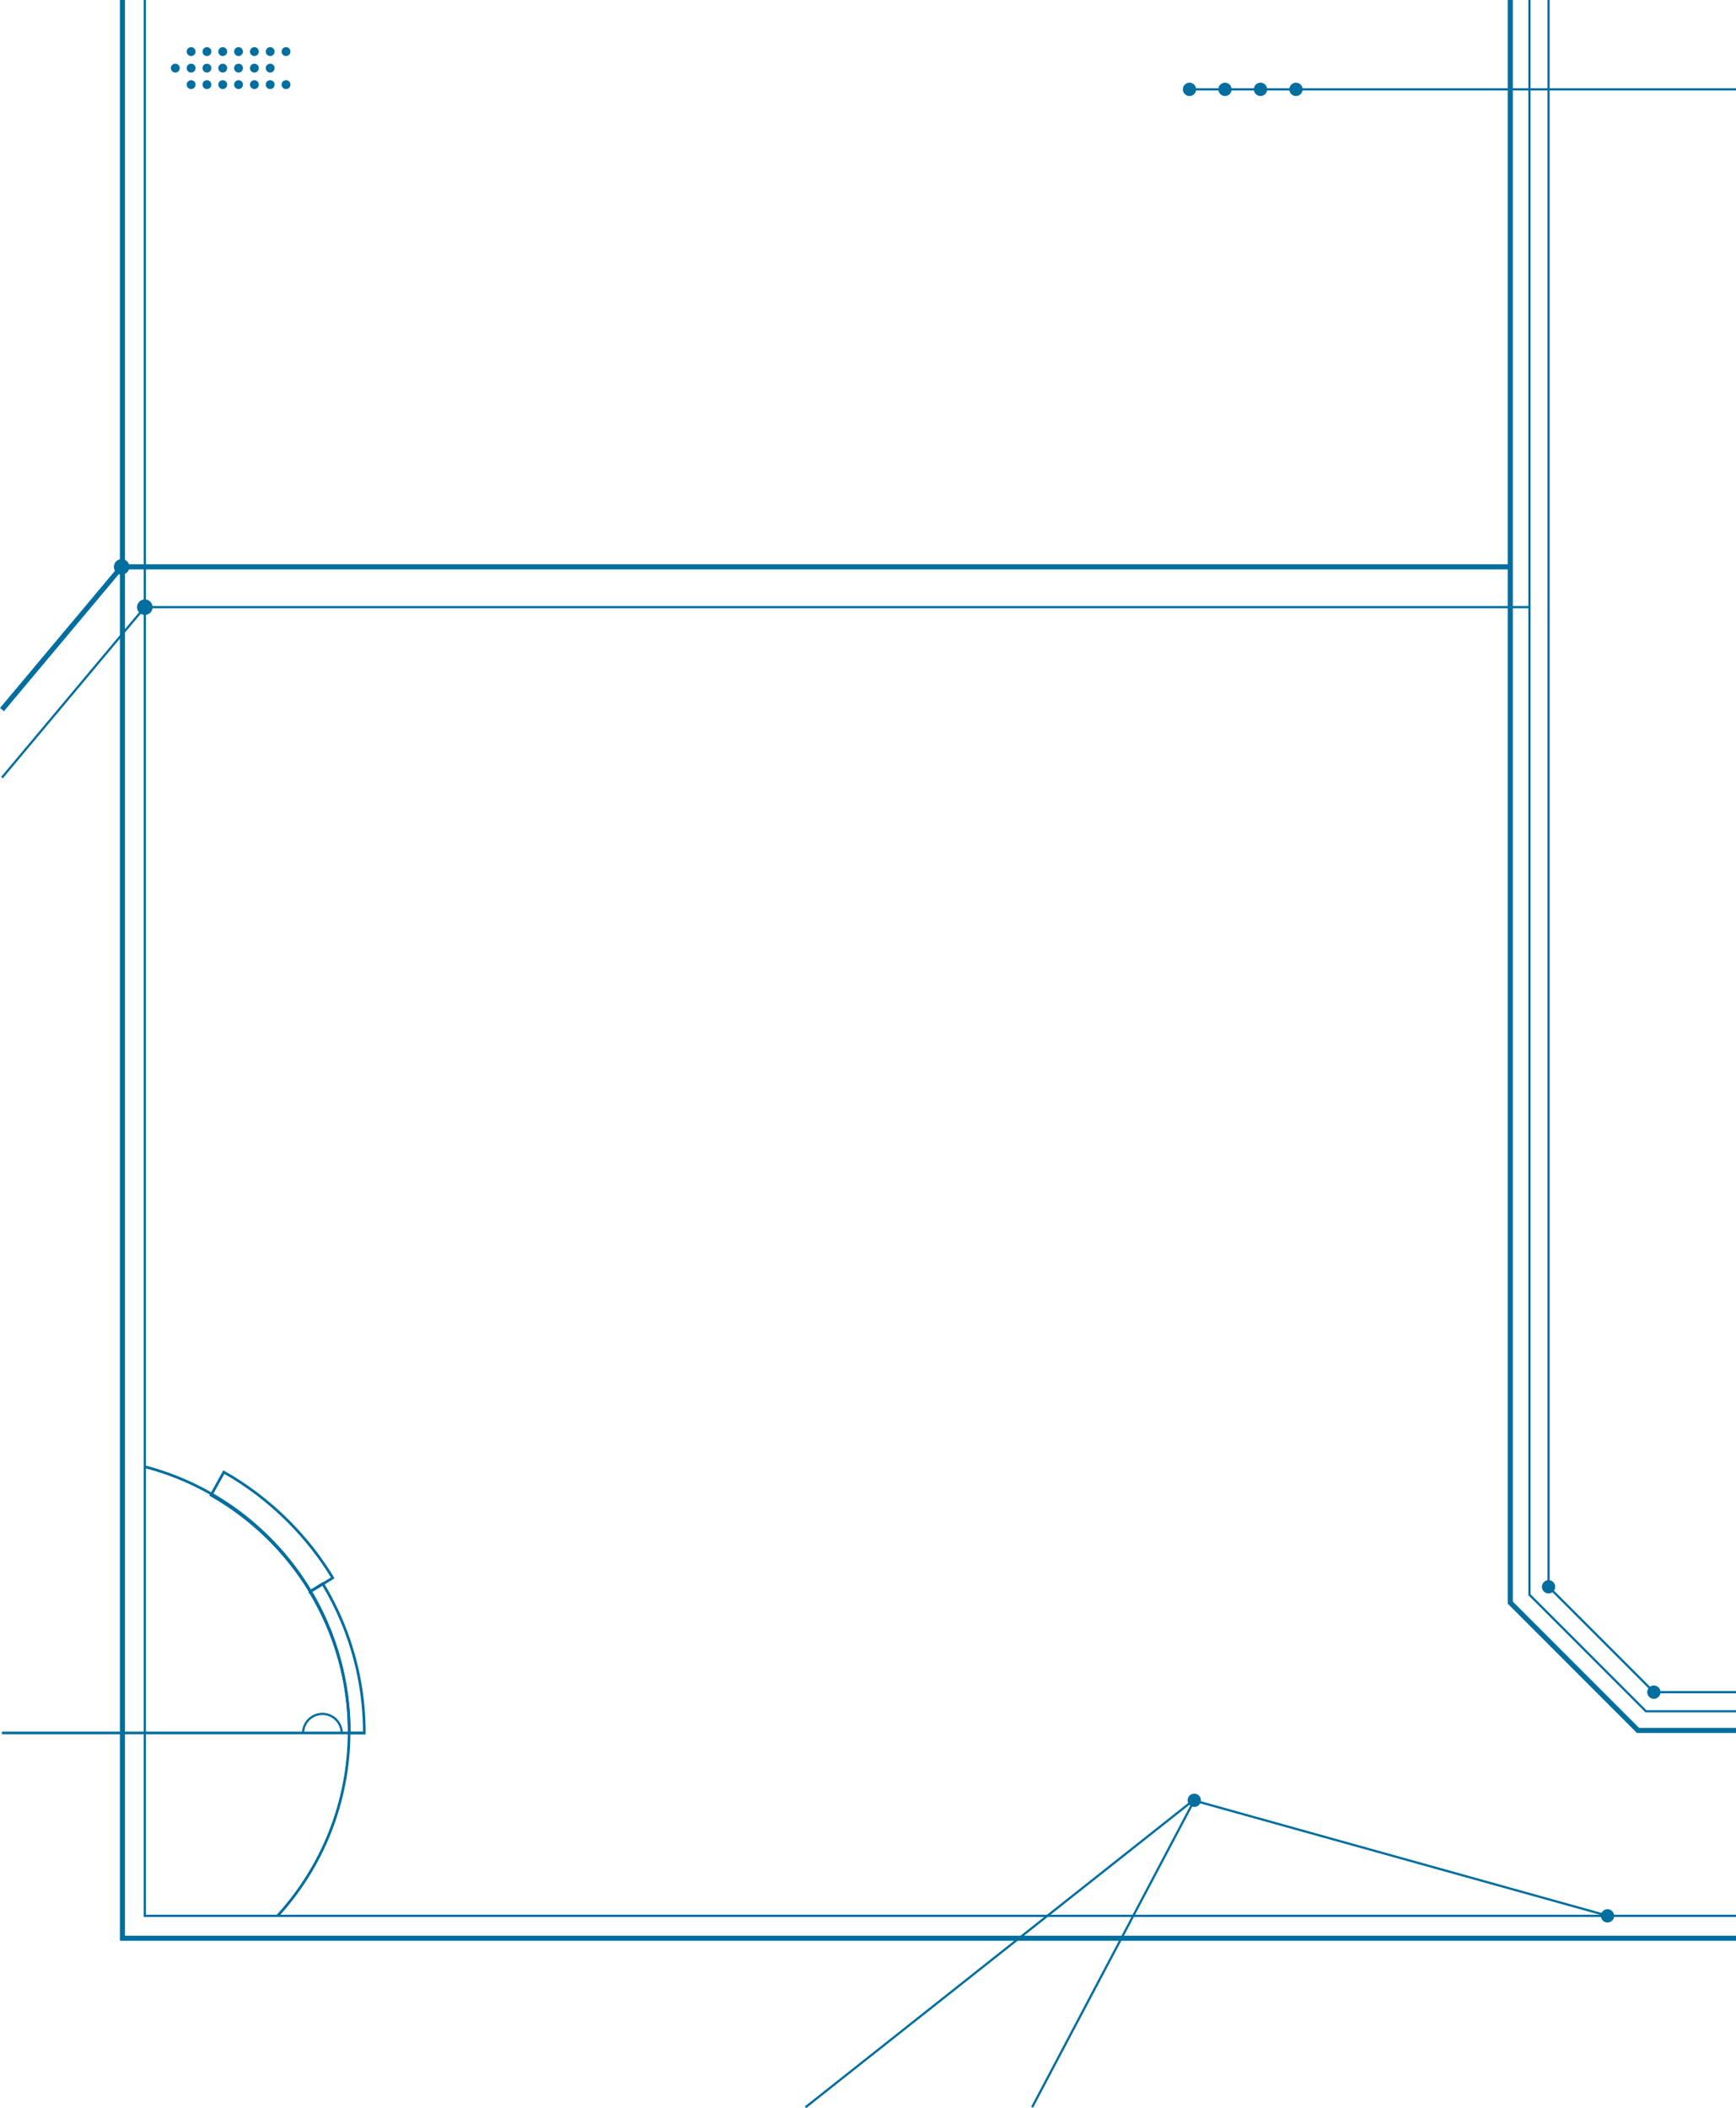 <svg xmlns="http://www.w3.org/2000/svg" id="Layer_2" data-name="Layer 2" width="775.45" height="941.15" viewBox="0 0 775.45 941.15"><defs><style>      .cls-1 {        stroke-width: 1.19px;      }      .cls-1, .cls-2, .cls-3 {        fill: none;        stroke: #006e9f;        stroke-miterlimit: 10;      }      .cls-2 {        stroke-width: 2.27px;      }      .cls-4 {        fill: #006e9f;      }    </style></defs><g id="Goodies_Go_Here" data-name="Goodies Go Here"><g><path class="cls-1" d="M123.98,855.31c19.85-21.71,31.96-50.62,31.96-82.36,0-56.72-38.68-104.4-91.1-118.11"></path><path class="cls-1" d="M138.43,710.53c11.17,18.43,17.6,40.06,17.6,63.19,0,0,6.71,0,6.71,0,0-17.38-3.41-34.25-10.12-50.13-2.43-5.75-5.26-11.28-8.46-16.57l-5.73,3.52Z"></path><path class="cls-1" d="M148.64,704.42c-5.55-9.16-12.2-17.63-19.88-25.31-8.64-8.64-18.27-15.97-28.77-21.9l-5.71,10.28c18.2,10.33,33.49,25.2,44.32,43.07l10.03-6.13Z"></path><line class="cls-1" x1="162.73" y1="773.66" x2=".87" y2="773.66"></line><path class="cls-3" d="M152.64,773.78c0-4.76-3.86-8.63-8.63-8.63s-8.63,3.86-8.63,8.63"></path></g><g><g><polyline class="cls-3" points="691.72 0 691.72 708.4 738.76 755.44 775.45 755.44"></polyline><polyline class="cls-2" points="775.45 772.53 731.68 772.53 674.63 715.48 674.63 0"></polyline><polyline class="cls-3" points="683.18 0 683.18 711.94 735.22 763.98 775.45 763.98"></polyline><circle class="cls-4" cx="691.72" cy="708.4" r="2.97"></circle><circle class="cls-4" cx="738.76" cy="755.44" r="2.97"></circle><line class="cls-3" x1="775.45" y1="39.89" x2="530.51" y2="39.89"></line><circle class="cls-4" cx="578.9" cy="39.89" r="2.97"></circle><circle class="cls-4" cx="563.05" cy="39.89" r="2.97"></circle><circle class="cls-4" cx="547.2" cy="39.89" r="2.97"></circle><circle class="cls-4" cx="531.34" cy="39.89" r="2.97"></circle></g><g><polyline class="cls-3" points="359.82 940.75 533.05 803.72 718.27 855.31"></polyline><circle class="cls-4" cx="533.47" cy="803.72" r="2.97"></circle><circle class="cls-4" cx="718.05" cy="855.31" r="2.97"></circle><line class="cls-3" x1="533.47" y1="803.72" x2="461.03" y2="940.75"></line></g></g><g><polyline class="cls-2" points="775.45 865.31 54.69 865.31 54.69 0"></polyline><polyline class="cls-3" points="64.69 0 64.69 855.31 775.45 855.31"></polyline><polyline class="cls-3" points=".87 347.16 64.69 271.06 683.18 271.06"></polyline><circle class="cls-4" cx="64.69" cy="271.06" r="3.47"></circle><polyline class="cls-2" points=".87 316.8 54.33 253.06 674.63 253.06"></polyline><circle class="cls-4" cx="54.33" cy="253.06" r="3.47"></circle><g><g><circle class="cls-4" cx="78.31" cy="30.41" r="1.98"></circle><circle class="cls-4" cx="85.37" cy="30.41" r="1.98"></circle><circle class="cls-4" cx="92.44" cy="30.41" r="1.98"></circle><circle class="cls-4" cx="99.5" cy="30.41" r="1.98"></circle><circle class="cls-4" cx="106.56" cy="30.41" r="1.98"></circle><circle class="cls-4" cx="113.63" cy="30.41" r="1.98"></circle><circle class="cls-4" cx="120.69" cy="30.41" r="1.98"></circle></g><g><circle class="cls-4" cx="85.37" cy="37.78" r="1.98"></circle><circle class="cls-4" cx="92.44" cy="37.78" r="1.98"></circle><circle class="cls-4" cx="99.5" cy="37.78" r="1.98"></circle><circle class="cls-4" cx="106.56" cy="37.78" r="1.98"></circle><circle class="cls-4" cx="113.63" cy="37.78" r="1.98"></circle><circle class="cls-4" cx="120.69" cy="37.78" r="1.98"></circle><circle class="cls-4" cx="127.76" cy="37.78" r="1.98"></circle></g><g><circle class="cls-4" cx="85.37" cy="23.03" r="1.98"></circle><circle class="cls-4" cx="92.44" cy="23.03" r="1.98"></circle><circle class="cls-4" cx="99.5" cy="23.03" r="1.98"></circle><circle class="cls-4" cx="106.56" cy="23.03" r="1.98"></circle><circle class="cls-4" cx="113.63" cy="23.03" r="1.98"></circle><circle class="cls-4" cx="120.69" cy="23.03" r="1.98"></circle><circle class="cls-4" cx="127.76" cy="23.03" r="1.98"></circle></g></g></g></g></svg>